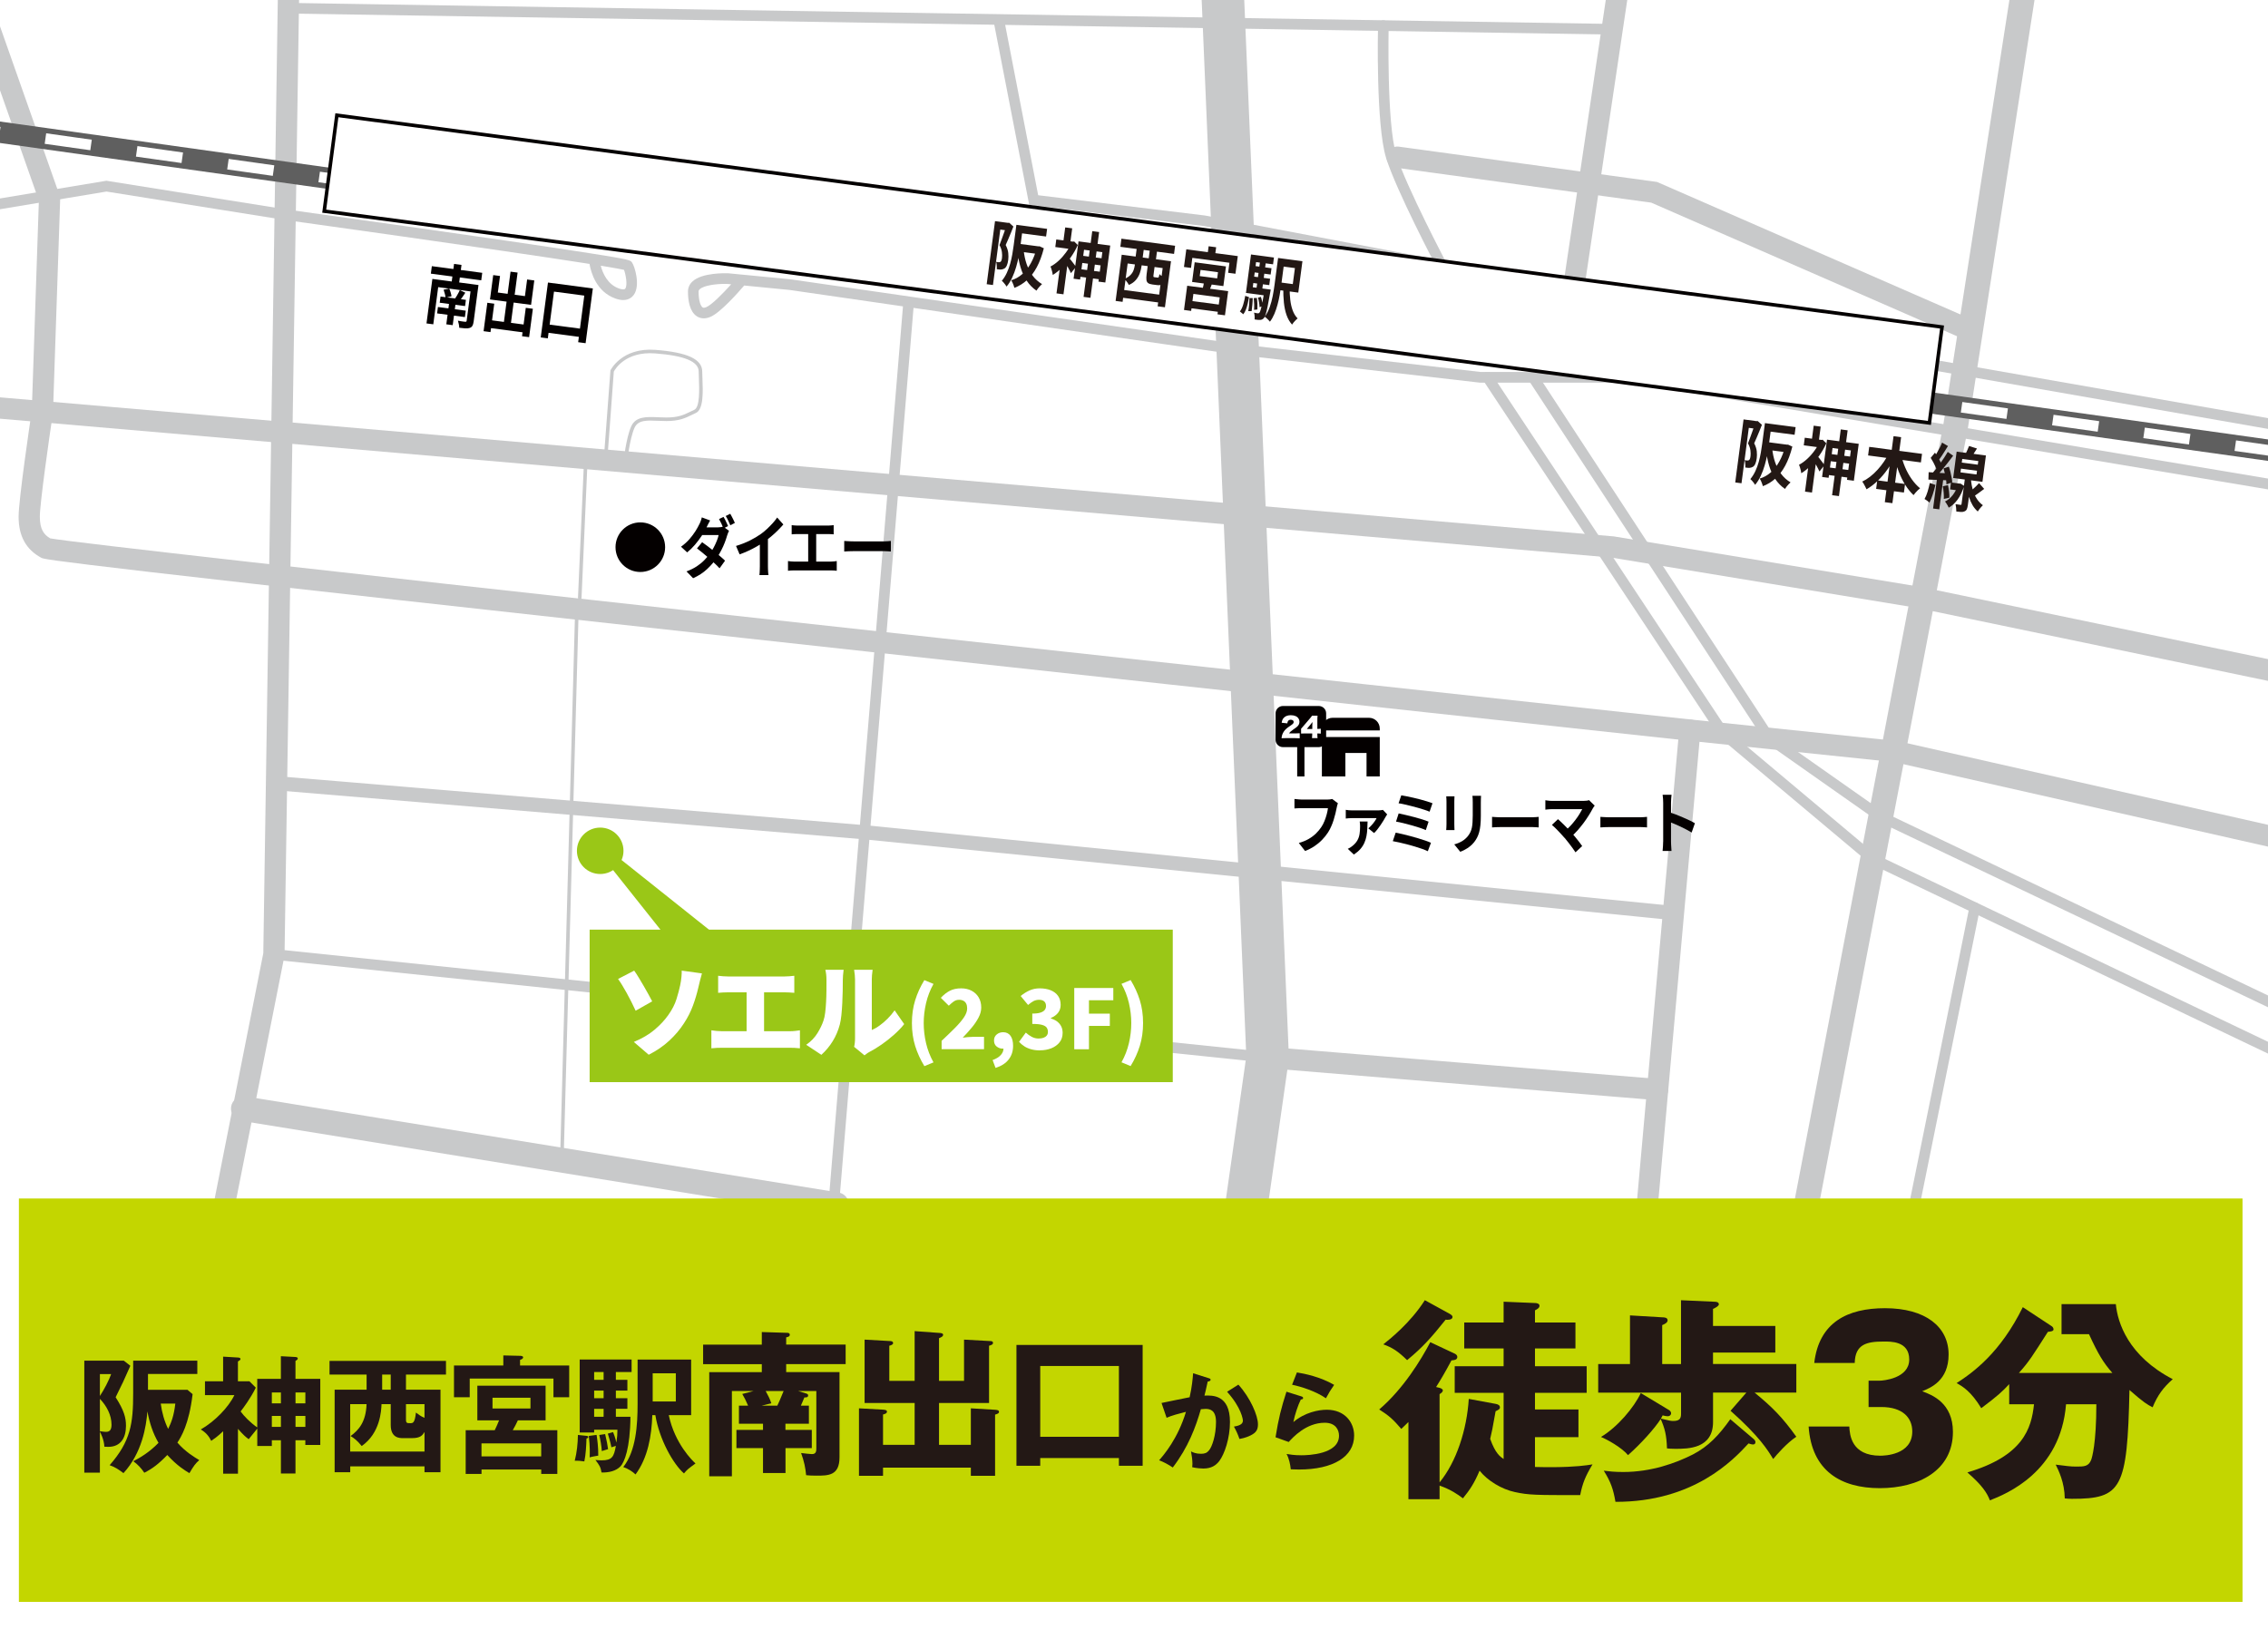 <?xml version="1.0" encoding="UTF-8"?>
<svg xmlns="http://www.w3.org/2000/svg" xmlns:xlink="http://www.w3.org/1999/xlink" viewBox="0 0 640 460">
  <defs>
    <style>
      .cls-1 {
        fill: none;
      }

      .cls-2 {
        fill: #5f5f5f;
      }

      .cls-3 {
        fill: #040000;
      }

      .cls-4 {
        fill: #c8c9ca;
      }

      .cls-5 {
        fill: #231815;
      }

      .cls-6 {
        fill: #fff;
      }

      .cls-7 {
        fill: #c3d600;
      }

      .cls-8 {
        fill: #9ac717;
      }

      .cls-9 {
        clip-path: url(#clippath);
      }
    </style>
    <clipPath id="clippath">
      <rect class="cls-1" width="640" height="460"/>
    </clipPath>
  </defs>
  <g id="_背景" data-name="背景">
    <rect class="cls-6" width="640" height="460"/>
  </g>
  <g id="_レイヤー_5" data-name="レイヤー_5">
    <g class="cls-9">
      <g>
        <path class="cls-4" d="M351.28,349.51c-.28,0-.57-.02-.86-.06-3.28-.47-5.56-3.51-5.09-6.79l6.36-44.52L338.84-6.06c-.14-3.31,2.43-6.11,5.74-6.25,3.33-.11,6.11,2.43,6.25,5.74l12.9,305.3-6.52,45.62c-.43,2.99-2.99,5.15-5.93,5.15Z"/>
        <path class="cls-4" d="M646.95,193.54c-.2,0-.41-.02-.61-.06l-105.44-21.93-86.22-14.19L-2.28,117.97c-1.65-.14-2.87-1.6-2.73-3.25.14-1.65,1.61-2.86,3.25-2.73l457.18,39.4.11.02,86.52,14.24,105.5,21.94c1.62.34,2.66,1.93,2.33,3.55-.29,1.42-1.54,2.39-2.93,2.39Z"/>
        <path class="cls-4" d="M641.1,239.12c-.22,0-.44-.02-.67-.08l-105.91-23.95-58-6.04c-1.16-.12-116.53-12.57-230.78-25.05C14.03,158.7,12.65,157.96,11.65,157.42c-4.3-2.32-6.4-6.11-6.4-11.59,0-4.8,3.23-26.65,3.72-29.91l2-59.31L-7.81,3.32c-.55-1.56.27-3.28,1.83-3.83,1.56-.55,3.28.27,3.83,1.83l19.15,54.35-.02.56-2.03,60.22-.03.17c-1.02,6.84-3.68,25.43-3.68,29.2,0,3.57,1.15,5.09,2.92,6.12,12.76,2.33,307.57,34.37,462.99,51.13l58.34,6.08.17.04,106.08,23.99c1.62.37,2.63,1.97,2.26,3.59-.31,1.39-1.55,2.34-2.92,2.34Z"/>
        <path class="cls-4" d="M62.61,346.51c-.19,0-.39-.02-.59-.06-1.62-.32-2.68-1.9-2.36-3.53l14.64-73.89L78.53-9.12c.03-1.64,1.36-2.95,3-2.95h.05c1.66.03,2.98,1.39,2.95,3.05l-4.24,278.69-14.74,74.43c-.28,1.43-1.54,2.42-2.94,2.42Z"/>
        <path class="cls-4" d="M357.71,299.94c-.05,0-.1,0-.16,0l-280.41-29.09c-.82-.09-1.42-.82-1.34-1.65.09-.82.82-1.41,1.65-1.34l280.41,29.09c.82.09,1.42.82,1.34,1.65-.08.77-.73,1.34-1.49,1.34Z"/>
        <path class="cls-4" d="M236.06,343.51c-.19,0-.37-.02-.56-.05l-167.38-27.12c-1.91-.31-3.2-2.11-2.9-4.01s2.11-3.2,4.01-2.9l167.38,27.12c1.91.31,3.2,2.11,2.9,4.01-.28,1.72-1.76,2.94-3.45,2.94Z"/>
        <path class="cls-4" d="M158.54,327.95h-.01c-.28,0-.49-.24-.49-.51l4.26-155.55c0-.28.2-.49.51-.49.28,0,.49.24.49.51l-4.26,155.55c0,.27-.23.49-.5.49Z"/>
        <path class="cls-4" d="M234.28,353.43s-.08,0-.13,0c-.83-.07-1.44-.79-1.37-1.62l22.12-266.47c.07-.83.82-1.42,1.62-1.37.83.07,1.44.79,1.37,1.62l-22.12,266.47c-.07.78-.72,1.38-1.49,1.38Z"/>
        <path class="cls-4" d="M463.78,354.93c-.09,0-.18,0-.27-.01-1.65-.15-2.87-1.61-2.72-3.26l13.07-145.87c.15-1.65,1.6-2.87,3.26-2.72,1.65.15,2.87,1.61,2.72,3.26l-13.07,145.87c-.14,1.56-1.45,2.73-2.98,2.73Z"/>
        <path class="cls-4" d="M472.22,259.68c-.07,0-.13,0-.2,0l-228.23-22.8-165.93-13.84c-1.1-.09-1.92-1.06-1.83-2.16.09-1.1,1.05-1.93,2.16-1.83l165.96,13.85,228.26,22.8c1.1.11,1.9,1.09,1.79,2.19-.1,1.03-.97,1.8-1.99,1.8Z"/>
        <path class="cls-4" d="M467.76,310.5c-.08,0-.17,0-.25,0l-110.04-9.06c-1.65-.14-2.88-1.58-2.74-3.24s1.56-2.88,3.24-2.74l110.04,9.06c1.65.14,2.88,1.58,2.74,3.24-.13,1.57-1.44,2.75-2.99,2.75Z"/>
        <path class="cls-4" d="M508.27,351.14c-.22,0-.44-.02-.66-.06-1.9-.36-3.14-2.2-2.78-4.1l43.6-227.45,20.37-130.94c.3-1.91,2.08-3.21,4-2.92,1.91.3,3.22,2.09,2.92,4l-20.4,131.12-43.62,227.51c-.32,1.68-1.79,2.84-3.43,2.84Z"/>
        <path class="cls-4" d="M646.94,287.43c-.22,0-.44-.05-.64-.15l-116.33-55.48-31.76-22.33-66.85-102.16c-.45-.69-.26-1.62.43-2.08.69-.45,1.62-.26,2.08.43l66.53,101.68,31.09,21.86,116.1,55.37c.75.36,1.07,1.25.71,2-.26.54-.79.85-1.35.85Z"/>
        <path class="cls-4" d="M641.1,297.72c-.22,0-.44-.05-.65-.15l-112.83-53.89-42.44-35.63-.12-.18-66.56-100.56c-.46-.69-.27-1.62.42-2.08.69-.46,1.62-.27,2.08.42l66.44,100.38,41.81,35.1,112.49,53.72c.75.36,1.06,1.25.71,2-.26.54-.79.85-1.35.85Z"/>
        <path class="cls-4" d="M540.27,341.32c-.1,0-.2,0-.3-.03-.81-.16-1.34-.96-1.17-1.77l16.96-83.65c.16-.81.96-1.34,1.77-1.17.81.16,1.34.96,1.17,1.77l-16.96,83.65c-.14.71-.77,1.2-1.47,1.2Z"/>
        <path class="cls-4" d="M643.91,138.75c-.08,0-.17,0-.25-.02l-183.47-30.74h-42.63s-68.47-7.88-68.47-7.88l-126.3-18.28-12.79-1.25c-1.69,1.98-6.69,7.63-9.5,8.84-1.82.78-3.12.34-3.88-.17-2.05-1.35-2.48-4.54-2.48-6.98,0-1.06.42-2.03,1.23-2.8,2.7-2.58,9.41-2.37,10.18-2.34l3.9.38c.05,0,.1,0,.15.01l13.56,1.32,126.33,18.28,68.34,7.86,42.75.02,183.59,30.76c.82.14,1.37.91,1.23,1.73-.12.73-.76,1.25-1.48,1.25ZM204.54,80.12c-2.48,0-5.97.43-7.11,1.53-.27.25-.3.45-.3.63,0,2.58.57,4.11,1.14,4.48.08.05.33.22,1.05-.08,1.5-.64,4.58-3.74,7.01-6.44l-1-.1c-.25-.01-.51-.02-.78-.02Z"/>
        <path class="cls-4" d="M643.91,121.71c-.09,0-.17,0-.26-.02l-109.6-19.17-85.09-14.1-45.33-12.46-64.12-12.19-49.08-5.96-9.89-51.01c-.16-.81.37-1.6,1.19-1.76.81-.16,1.6.37,1.76,1.19l9.47,48.87,47.06,5.72,64.35,12.24,45.31,12.46,84.87,14.05,109.61,19.17c.82.14,1.36.92,1.22,1.74-.13.73-.76,1.24-1.48,1.24Z"/>
        <path class="cls-4" d="M455.1,9.75h-.02L81.51,3.82c-.83-.01-1.49-.7-1.48-1.52s.67-1.46,1.52-1.48l373.57,5.94c.83.01,1.49.7,1.48,1.52-.01.82-.68,1.48-1.5,1.48Z"/>
        <path class="cls-4" d="M407.06,76.85c-.54,0-1.06-.29-1.33-.8-.48-.9-11.73-22.26-14.59-31.48-2.89-9.32-2.31-36.24-2.28-37.38.02-.83.72-1.48,1.53-1.46.83.02,1.48.71,1.47,1.53,0,.28-.6,27.57,2.15,36.43,2.78,8.96,14.27,30.75,14.38,30.97.39.73.11,1.64-.63,2.03-.22.12-.46.17-.7.17Z"/>
        <path class="cls-4" d="M554.59,95.64c-.4,0-.81-.08-1.2-.25l-87.44-38.2-72.09-9.86c-1.64-.22-2.79-1.74-2.57-3.38.23-1.64,1.75-2.78,3.38-2.57l72.92,9.97,88.21,38.53c1.52.66,2.21,2.43,1.55,3.95-.49,1.13-1.59,1.8-2.75,1.8Z"/>
        <path class="cls-4" d="M443.44,88.35c-.15,0-.3-.01-.45-.03-1.64-.24-2.77-1.77-2.52-3.41l13.85-92.91c.24-1.64,1.77-2.77,3.41-2.52,1.64.24,2.77,1.77,2.52,3.41l-13.85,92.91c-.22,1.49-1.5,2.56-2.96,2.56Z"/>
        <path class="cls-4" d="M175.87,84.68c-.61,0-1.31-.12-2.13-.4-5.43-1.88-6.97-7.34-7.39-9.8-.17-.03-.35-.05-.53-.08-25.09-3.95-84.96-12.26-85.56-12.34l-50.22-8L-1.78,59.35c-.82.13-1.59-.42-1.73-1.23-.14-.82.42-1.59,1.23-1.73l32.3-5.38.24.04,50.43,8.04c.57.08,60.47,8.4,85.58,12.35,11.46,1.8,11.57,1.96,12.05,2.6.76,1.01,2.48,6.5.51,9.2-.45.61-1.35,1.44-2.98,1.44ZM169.53,74.99c.54,2.09,1.88,5.3,5.19,6.45.41.14,1.38.42,1.69.05.76-.94.15-4.09-.32-5.33-.7-.16-2.4-.49-6.56-1.17Z"/>
        <path class="cls-4" d="M163.6,169.23h-.02c-.28-.01-.49-.25-.48-.52l1.73-39.33c.01-.27.23-.48.5-.48h.02c.28.01.49.25.48.52l-1.73,39.33c-.01.27-.23.48-.5.48Z"/>
        <path class="cls-4" d="M176.43,130.86s-.04,0-.05,0c-.27-.03-.47-.28-.44-.55.03-.28.75-6.77,2.17-9.96,1.27-2.86,4.34-2.73,7.58-2.59.76.03,1.55.07,2.36.07,3.37,0,4.92-.75,6.71-1.62.38-.18.76-.37,1.17-.56,1.61-.72,1.4-5.98,1.29-8.81-.03-.76-.06-1.44-.06-1.98,0-2.82-4.02-4.5-12.3-5.12-8.31-.63-11.27,4.42-11.65,5.14l-1.75,23.68c-.02.28-.27.48-.54.46-.28-.02-.48-.26-.46-.54l1.8-23.95c.03-.07,3.19-6.51,12.67-5.79,9.03.69,13.23,2.63,13.23,6.12,0,.53.03,1.19.06,1.94.15,3.7.35,8.76-1.87,9.76-.4.18-.77.36-1.14.54-1.82.89-3.54,1.73-7.14,1.73-.82,0-1.62-.04-2.4-.07-3.15-.14-5.63-.25-6.63,2-1.36,3.06-2.08,9.6-2.09,9.67-.03.26-.24.45-.5.45Z"/>
        <g>
          <rect class="cls-2" x="298.21" y="-263.66" width="6" height="686.43" transform="translate(180.59 366.8) rotate(-82.02)"/>
          <path class="cls-6" d="M640.89,128.71l-10.33-1.45.42-2.97,10.33,1.45-.42,2.97ZM617.69,125.45l-12.87-1.8.42-2.97,12.87,1.8-.42,2.97ZM591.94,121.84l-12.87-1.81.42-2.97,12.87,1.81-.42,2.97ZM566.19,118.23l-12.87-1.8.42-2.97,12.87,1.8-.42,2.97ZM540.44,114.62l-12.87-1.81.42-2.97,12.87,1.81-.42,2.97ZM514.69,111.01l-12.87-1.81.42-2.97,12.87,1.81-.42,2.97ZM488.95,107.4l-12.87-1.81.42-2.97,12.87,1.81-.42,2.97ZM463.2,103.79l-12.87-1.81.42-2.97,12.87,1.81-.42,2.97ZM437.45,100.18l-12.87-1.81.42-2.97,12.87,1.81-.42,2.97ZM411.7,96.57l-12.87-1.81.42-2.97,12.87,1.81-.42,2.97ZM385.95,92.95l-12.87-1.81.42-2.97,12.87,1.81-.42,2.97ZM360.21,89.34l-12.87-1.81.42-2.97,12.87,1.81-.42,2.97ZM334.46,85.73l-12.87-1.8.42-2.97,12.87,1.8-.42,2.97ZM308.71,82.12l-12.87-1.81.42-2.97,12.87,1.81-.42,2.97ZM282.96,78.51l-12.87-1.8.42-2.97,12.87,1.8-.42,2.97ZM257.21,74.9l-12.87-1.81.42-2.97,12.87,1.81-.42,2.97ZM231.47,71.29l-12.87-1.8.42-2.97,12.87,1.8-.42,2.97ZM205.72,67.68l-12.87-1.81.42-2.97,12.87,1.81-.42,2.97ZM179.97,64.07l-12.87-1.8.42-2.97,12.87,1.8-.42,2.97ZM154.22,60.46l-12.87-1.81.42-2.97,12.87,1.81-.42,2.97ZM128.47,56.85l-12.87-1.81.42-2.97,12.87,1.81-.42,2.97ZM102.73,53.24l-12.87-1.81.42-2.97,12.87,1.81-.42,2.97ZM76.98,49.63l-12.87-1.81.42-2.97,12.87,1.81-.42,2.97ZM51.23,46.01l-12.87-1.81.42-2.97,12.87,1.81-.42,2.97ZM25.48,42.4l-12.87-1.81.42-2.97,12.87,1.81-.42,2.97ZM-.27,38.79l-12.87-1.81.42-2.97L.15,35.82l-.42,2.97ZM-26.01,35.18l-12.87-1.81.42-2.97,12.87,1.81-.42,2.97Z"/>
        </g>
        <g>
          <g>
            <rect class="cls-6" x="306.11" y="-152.5" width="27.3" height="456.89" transform="translate(202.63 383.02) rotate(-82.48)"/>
            <path class="cls-3" d="M544.88,119.93L90.93,60.03l3.7-28.06,453.95,59.9-3.7,28.06ZM92.05,59.16l451.97,59.64,3.44-26.07L95.49,33.09l-3.44,26.07Z"/>
          </g>
          <g>
            <path class="cls-5" d="M280.78,62.41l3.98.53-.28,2.14-2.21-.29-2.07,15.65-1.77-.23,2.35-17.79ZM284.15,62.86l.32.04.3-.04,1.2,1.07c-.21.54-.44,1.12-.69,1.74-.25.63-.51,1.24-.77,1.84-.26.6-.5,1.14-.72,1.64.42.82.66,1.58.73,2.28.07.7.06,1.33-.01,1.91-.08.63-.21,1.16-.39,1.56-.17.41-.41.71-.71.89-.15.09-.31.15-.48.2-.17.04-.35.07-.54.09-.32,0-.69-.04-1.12-.11.03-.28.03-.62,0-1.03-.02-.41-.08-.76-.18-1.05.16.04.29.06.41.08s.23.03.33.04c.21.01.37-.03.5-.12.11-.08.2-.21.27-.4.06-.19.12-.42.15-.7.06-.46.06-1-.02-1.61-.07-.62-.3-1.29-.69-2.01.17-.44.35-.91.54-1.43.19-.52.38-1.04.57-1.57.19-.53.36-1.02.52-1.47.16-.46.29-.84.38-1.15l.09-.7ZM286.8,63.45l1.9.25-.77,5.81c-.11.84-.26,1.77-.45,2.78-.19,1.01-.44,2.04-.74,3.08-.3,1.04-.68,2.04-1.12,2.99s-.97,1.79-1.58,2.52c-.08-.16-.21-.35-.37-.56-.17-.22-.34-.42-.51-.62s-.33-.35-.46-.44c.56-.68,1.03-1.43,1.41-2.25.38-.82.7-1.69.95-2.58.25-.89.45-1.79.6-2.67.15-.89.28-1.72.38-2.48l.77-5.81ZM292.64,69.48l.35.05.36-.02,1.21.56c-.54,2.11-1.21,3.9-2.01,5.38-.8,1.48-1.72,2.69-2.77,3.63s-2.22,1.66-3.53,2.16c-.05-.21-.13-.45-.22-.71-.1-.26-.21-.53-.32-.79-.12-.26-.24-.48-.35-.64,1.13-.33,2.16-.91,3.09-1.72.93-.81,1.75-1.85,2.45-3.12.7-1.27,1.27-2.73,1.69-4.38l.05-.42ZM286.96,68.73l6.1.8-.28,2.14-6.1-.8.28-2.14ZM288.86,70.56c.14,1.42.42,2.74.84,3.96.42,1.22.98,2.32,1.7,3.28.72.96,1.6,1.75,2.65,2.38-.16.14-.34.32-.54.53-.21.21-.4.44-.59.67s-.34.45-.45.65c-1.1-.77-2.02-1.7-2.75-2.81-.73-1.1-1.31-2.36-1.73-3.78-.42-1.41-.72-2.96-.9-4.64l1.76-.25ZM287.58,63.55l7.9,1.04-.29,2.16-7.9-1.04.29-2.16Z"/>
            <path class="cls-5" d="M302.38,68.15l.39.05.35-.05,1.02,1c-.55,1.23-1.22,2.39-1.99,3.48-.78,1.09-1.6,2.06-2.47,2.91-.87.85-1.73,1.54-2.6,2.06-.02-.22-.06-.48-.14-.79-.08-.31-.16-.62-.25-.91-.09-.29-.17-.52-.25-.68.77-.39,1.53-.94,2.28-1.62s1.44-1.47,2.07-2.33c.63-.87,1.15-1.76,1.55-2.69l.05-.42ZM298.07,67.58l5.06.67-.28,2.14-5.06-.67.28-2.14ZM299.21,74.63l2.34-2.54-1.45,10.97-1.97-.26,1.08-8.17ZM300.59,64.18l1.97.26-.62,4.66-1.97-.26.62-4.66ZM301.64,72.75c.11.11.26.28.45.52.19.24.39.5.6.77.21.28.41.54.58.77.17.24.29.41.36.51l-1.43,1.77c-.1-.23-.22-.49-.38-.79-.16-.31-.33-.62-.5-.94-.18-.32-.34-.62-.51-.9-.16-.28-.31-.52-.45-.71l1.28-1ZM304.34,68.12l8.95,1.18-1.38,10.43-1.94-.25,1.1-8.31-5.17-.68-1.11,8.41-1.84-.24,1.39-10.53ZM304.33,75.89l7.3.96-.28,2.12-7.3-.96.28-2.12ZM304.83,72.1l6.99.92-.26,2-6.99-.92.26-2ZM308.22,65.23l1.94.26-2.45,18.56-1.94-.26,2.45-18.56Z"/>
            <path class="cls-5" d="M316.54,71.89l13.9,1.84-1.71,12.99-2.06-.27,1.42-10.79-9.88-1.3-1.43,10.83-1.97-.26,1.72-13.03ZM316.45,67.36l15.15,2-.3,2.3-15.15-2,.3-2.3ZM316.55,81.76l11.43,1.51-.29,2.2-11.43-1.51.29-2.2ZM320.5,72.88l1.89.25-.26,1.96c-.09.66-.25,1.33-.49,2.01s-.6,1.31-1.09,1.89-1.15,1.06-1.99,1.43c-.07-.16-.18-.35-.34-.57-.15-.22-.32-.44-.49-.65-.17-.21-.32-.37-.44-.48.76-.33,1.35-.71,1.75-1.14.41-.43.69-.89.86-1.38.17-.49.28-.96.34-1.43l.25-1.9ZM320.82,69.71l1.99.26-.52,3.96-1.99-.26.52-3.96ZM324.03,73.81l1.94.26-.47,3.57c-.03.25-.03.41,0,.47s.13.11.3.13c.03,0,.11.02.23.03.12.01.24.03.35.04.12.02.21.03.26.04.1.01.18,0,.24-.04.06-.04.11-.13.16-.27.05-.14.1-.36.15-.67.1.12.24.25.42.39.18.14.38.27.58.38.21.12.4.21.57.27-.16.6-.33,1.05-.52,1.37-.19.31-.42.52-.67.62-.26.1-.58.12-.96.07-.09-.01-.2-.03-.32-.04-.12-.02-.26-.03-.4-.05-.14-.02-.27-.04-.4-.05-.12-.02-.22-.03-.3-.04-.54-.07-.94-.2-1.21-.4s-.42-.49-.47-.89c-.05-.39-.03-.92.05-1.59l.47-3.59ZM324.51,70.2l2.04.27-.52,3.96-2.04-.27.52-3.96Z"/>
            <path class="cls-5" d="M334.76,70.36l14.53,1.92-.66,4.98-2.07-.27.37-2.83-10.47-1.38-.37,2.83-1.99-.26.66-4.98ZM335.01,80.64l11.56,1.53-.9,6.82-2.11-.28.63-4.78-7.43-.98-.63,4.8-2.02-.27.9-6.84ZM335.39,84.83l9.61,1.27-.27,2.04-9.61-1.27.27-2.04ZM337.12,74.02l8.83,1.17-.73,5.55-8.83-1.17.73-5.55ZM338.78,76.18l-.23,1.74,4.92.65.23-1.74-4.92-.65ZM339.88,78.95l2.28.78c-.24.58-.46,1.14-.67,1.71-.21.56-.4,1.05-.57,1.46l-1.7-.73c.12-.47.24-1,.37-1.61.12-.6.22-1.14.3-1.61ZM341.06,69.5l2.12.28-.38,2.86-2.12-.28.38-2.86Z"/>
            <path class="cls-5" d="M351.39,83.49l1.08.38c-.12.62-.25,1.23-.39,1.84-.14.61-.31,1.17-.51,1.68-.2.51-.44.95-.73,1.3l-.96-.79c.38-.48.69-1.12.93-1.91.24-.79.43-1.62.58-2.49ZM351.83,80.84l5.76.76-.24,1.84-5.76-.76.24-1.84ZM353.02,71.82l6.47.86-.25,1.92-4.79-.63-1.04,7.91-1.69-.22,1.3-9.84ZM352.59,84.11l.91.02c0,.57-.04,1.21-.1,1.89-.06.69-.12,1.28-.2,1.78h-.96c.1-.48.18-1.07.24-1.76s.1-1.33.11-1.93ZM353.2,77.98l5.21.69-.24,1.8-5.21-.69.24-1.8ZM353.59,75.01l5.21.69-.24,1.78-5.21-.69.24-1.78ZM353.79,84.13l.88-.06c.08.52.13,1.09.15,1.7.02.62.02,1.13,0,1.57l-.94.11c.04-.44.04-.96.03-1.59-.02-.62-.06-1.2-.12-1.73ZM356.88,81.51l1.7.22c-.07.42-.11.69-.14.81-.28,1.59-.52,2.88-.72,3.87-.2.99-.38,1.74-.54,2.26-.16.52-.33.87-.5,1.06-.18.21-.35.35-.53.43s-.37.12-.59.13c-.17.02-.4.01-.67-.02-.27-.03-.56-.07-.86-.12.03-.29.03-.62,0-.99-.03-.37-.08-.68-.16-.93.22.06.42.1.6.13.18.03.32.05.44.07.1.01.19,0,.26-.02.07-.03.15-.08.23-.16.11-.12.22-.4.35-.84.13-.44.28-1.11.46-2,.18-.89.39-2.08.62-3.57l.04-.34ZM355.63,73.32l1.63.22-1.18,8.94-1.63-.22,1.18-8.94ZM354.99,84l.83-.21c.13.42.24.87.33,1.35.09.48.15.9.17,1.25l-.89.29c0-.37-.05-.8-.14-1.3-.08-.5-.18-.96-.3-1.38ZM360.67,72.81l1.85.25-1.01,7.65c-.1.79-.24,1.64-.4,2.55-.16.91-.36,1.82-.61,2.73-.25.92-.54,1.79-.89,2.61s-.76,1.55-1.25,2.19c-.1-.13-.24-.29-.42-.48-.18-.19-.37-.36-.56-.54-.19-.18-.35-.3-.49-.39.58-.78,1.05-1.69,1.41-2.71.36-1.02.64-2.07.85-3.16.21-1.08.37-2.1.5-3.05l1.01-7.65ZM361.63,72.94l5.9.78-1.17,8.86-5.9-.78.29-2.16,4.06.54.6-4.52-4.06-.54.29-2.18ZM363.91,81.17c0,1.21.06,2.37.19,3.47.13,1.11.36,2.1.69,3,.33.89.79,1.63,1.38,2.22-.15.13-.33.29-.54.5-.2.2-.4.41-.58.63-.18.22-.33.42-.45.62-.67-.75-1.18-1.64-1.55-2.69s-.61-2.21-.75-3.5c-.13-1.29-.19-2.68-.18-4.17l1.78-.09Z"/>
          </g>
        </g>
        <polygon class="cls-8" points="330.94 305.41 166.39 305.41 166.39 295.42 166.39 262.37 330.94 262.37 330.94 305.41"/>
        <g>
          <path class="cls-8" d="M175.94,240.12c0-3.62-2.94-6.55-6.57-6.55-3.63,0-6.57,2.93-6.57,6.55,0,3.62,2.94,6.55,6.57,6.55,3.63,0,6.57-2.93,6.57-6.55"/>
          <polygon class="cls-8" points="170.75 242.73 172.13 240.12 222.05 279.89 204.31 284.94 170.75 242.73"/>
        </g>
        <g>
          <path class="cls-6" d="M178.96,273.94c.39.54.81,1.19,1.28,1.96s.94,1.56,1.42,2.39c.48.83.93,1.63,1.35,2.39s.76,1.41,1.03,1.93l-4.67,2.64c-.39-.85-.8-1.7-1.23-2.55-.43-.85-.87-1.67-1.3-2.46-.44-.79-.86-1.53-1.28-2.21-.42-.68-.8-1.26-1.15-1.74l4.55-2.35ZM178.87,294.06c2.32-.97,4.27-2.11,5.84-3.44s2.88-2.72,3.9-4.19c1.06-1.49,1.83-2.98,2.29-4.47.46-1.49.81-2.79,1.04-3.91.17-.81.29-1.6.36-2.36.07-.76.09-1.35.07-1.75l5.71.78c-.19.66-.38,1.36-.57,2.12-.18.75-.33,1.38-.45,1.88-.39,1.68-.89,3.38-1.52,5.09-.63,1.71-1.47,3.38-2.54,5-1.12,1.74-2.5,3.37-4.13,4.88-1.63,1.52-3.57,2.85-5.81,3.99l-4.21-3.62Z"/>
          <path class="cls-6" d="M200.74,290.78c.48.08.99.14,1.52.19.53.05,1.03.07,1.49.07h19.11c.56,0,1.09-.03,1.58-.09.49-.06.92-.12,1.29-.17v5.08c-.43-.06-.92-.1-1.48-.12s-1.02-.03-1.39-.03h-19.11c-.44,0-.93,0-1.46.03-.53.02-1.05.06-1.55.12v-5.08ZM202.65,275.39c.39.06.86.11,1.42.14s1.06.06,1.51.06h15.72c.45,0,.92-.02,1.42-.06.5-.04.98-.09,1.42-.14v4.81c-.46-.04-.95-.07-1.45-.1-.5-.03-.97-.04-1.39-.04h-15.72c-.44,0-.95.02-1.51.04s-1.03.06-1.42.1v-4.81ZM210.68,293.71v-15.66h4.93v15.66h-4.93Z"/>
          <path class="cls-6" d="M227.5,294.87c1.31-.91,2.36-1.99,3.15-3.25.78-1.26,1.36-2.46,1.73-3.6.21-.6.37-1.35.48-2.26.11-.91.19-1.89.25-2.95.06-1.05.09-2.11.1-3.17,0-1.06.01-2.05.01-2.96,0-.68-.03-1.25-.09-1.71-.06-.46-.13-.89-.23-1.28h5.16c-.08.6-.14,1.12-.17,1.57-.04.44-.06.9-.06,1.36,0,.89,0,1.9-.03,3.04-.02,1.14-.06,2.3-.12,3.48-.06,1.18-.14,2.3-.25,3.35-.11,1.05-.26,1.95-.45,2.68-.45,1.68-1.11,3.24-1.99,4.67-.88,1.43-1.95,2.72-3.21,3.86l-4.29-2.84ZM241.02,295.45c.08-.31.14-.68.19-1.1.05-.43.07-.86.07-1.31v-16.64c0-.71-.09-1.62-.26-2.7h5.22c-.16,1.1-.23,2.01-.23,2.72v14.27c.74-.31,1.48-.73,2.23-1.28.75-.54,1.49-1.17,2.22-1.9.72-.72,1.39-1.51,1.99-2.36l2.7,3.88c-.77.99-1.73,1.98-2.86,2.99-1.13,1-2.3,1.93-3.51,2.77-1.21.84-2.35,1.54-3.44,2.1-.35.19-.63.37-.84.54s-.4.3-.55.42l-2.93-2.41Z"/>
          <path class="cls-6" d="M260.84,300.88c-1.11-1.82-1.98-3.72-2.59-5.68-.61-1.96-.92-4.11-.92-6.45s.31-4.49.92-6.45c.61-1.96,1.47-3.86,2.59-5.68l2.58,1.07c-.96,1.72-1.66,3.53-2.1,5.43-.44,1.9-.66,3.78-.66,5.64s.22,3.75.66,5.65c.44,1.89,1.14,3.7,2.1,5.42l-2.58,1.07Z"/>
          <path class="cls-6" d="M265.71,296.12v-2.37c1.39-1.3,2.63-2.49,3.72-3.59,1.09-1.09,1.94-2.09,2.56-3,.62-.91.93-1.76.93-2.55,0-.54-.09-.99-.27-1.35s-.44-.63-.78-.81-.74-.28-1.21-.28c-.59,0-1.12.17-1.59.52-.47.35-.92.73-1.33,1.15l-2.25-2.23c.85-.9,1.71-1.57,2.59-2.01.87-.44,1.92-.66,3.14-.66,1.11,0,2.1.22,2.95.67.85.45,1.52,1.08,2,1.89s.72,1.77.72,2.87c0,.93-.26,1.88-.77,2.84-.51.97-1.16,1.93-1.96,2.88s-1.63,1.88-2.49,2.77c.43-.06.92-.12,1.45-.16s.99-.07,1.38-.07h3.18v3.48h-11.97Z"/>
          <path class="cls-6" d="M280.93,301.39l-.83-2.21c1-.36,1.77-.83,2.3-1.41.53-.59.78-1.21.77-1.88l-.05-2.71,1.3,2.27c-.2.17-.43.3-.67.38-.25.08-.51.13-.79.13-.63,0-1.2-.2-1.71-.6s-.75-.97-.75-1.72c0-.7.25-1.26.75-1.68s1.11-.64,1.82-.64c.91,0,1.61.34,2.09,1.02.48.68.72,1.62.72,2.83,0,1.5-.42,2.79-1.26,3.86-.84,1.07-2.07,1.86-3.68,2.36Z"/>
          <path class="cls-6" d="M293.49,296.45c-.91,0-1.74-.1-2.47-.3s-1.39-.48-1.96-.85c-.57-.36-1.07-.79-1.49-1.27l1.9-2.6c.53.48,1.09.88,1.69,1.2.6.32,1.24.47,1.9.47.54,0,1.01-.07,1.4-.21s.7-.35.92-.63c.22-.28.33-.62.33-1.02,0-.48-.12-.88-.35-1.22-.23-.33-.67-.59-1.3-.77-.63-.18-1.55-.27-2.76-.27v-2.92c.99,0,1.76-.09,2.32-.28s.95-.44,1.19-.75c.24-.32.36-.68.36-1.1,0-.57-.17-1.01-.51-1.31-.34-.3-.83-.45-1.46-.45-.57,0-1.1.13-1.58.38-.48.26-.98.62-1.51,1.08l-2.09-2.53c.8-.66,1.64-1.19,2.52-1.58s1.82-.58,2.84-.58c1.19,0,2.23.18,3.12.54.89.37,1.58.89,2.07,1.59s.73,1.54.73,2.53c0,.85-.23,1.59-.7,2.2-.46.62-1.15,1.12-2.06,1.51v.12c.63.19,1.2.46,1.71.82.5.37.9.82,1.18,1.36.29.54.43,1.18.43,1.9,0,1.05-.29,1.95-.88,2.68-.59.73-1.37,1.29-2.33,1.67-.97.38-2.02.57-3.17.57Z"/>
          <path class="cls-6" d="M303.14,296.12v-17.28h11.02v3.46h-6.87v3.78h5.89v3.46h-5.89v6.59h-4.15Z"/>
          <path class="cls-6" d="M319.05,300.88l-2.58-1.07c.96-1.72,1.66-3.52,2.1-5.42.44-1.89.66-3.78.66-5.65s-.22-3.74-.66-5.64c-.44-1.9-1.14-3.71-2.1-5.43l2.58-1.07c1.11,1.82,1.98,3.72,2.59,5.68.61,1.96.92,4.11.92,6.45s-.31,4.49-.92,6.45c-.61,1.96-1.47,3.86-2.59,5.68Z"/>
        </g>
        <circle class="cls-3" cx="180.69" cy="154.43" r="7"/>
        <g>
          <path class="cls-3" d="M200.39,146.88c-.19.33-.38.68-.57,1.06-.19.38-.33.67-.43.87-.36.75-.82,1.55-1.38,2.41-.57.86-1.2,1.7-1.89,2.51-.69.81-1.43,1.53-2.21,2.17l-1.74-1.6c.95-.68,1.75-1.41,2.42-2.18.66-.77,1.21-1.51,1.66-2.22s.8-1.35,1.07-1.91c.13-.23.27-.54.41-.92.14-.39.25-.74.31-1.05l2.34.86ZM205.72,149.79c-.09.18-.18.39-.28.64-.1.25-.18.49-.26.73-.16.58-.38,1.23-.65,1.94-.27.71-.6,1.44-.98,2.18-.38.75-.81,1.48-1.29,2.19-.75,1.1-1.67,2.16-2.74,3.16-1.08,1.01-2.38,1.86-3.93,2.56l-1.87-1.92c1.12-.42,2.09-.9,2.92-1.45.83-.55,1.55-1.14,2.16-1.78.61-.63,1.15-1.27,1.6-1.9.37-.51.71-1.07,1.03-1.68.32-.61.61-1.23.85-1.83.24-.61.41-1.15.51-1.63h-5.46l.74-2.17h4.6c.25,0,.5-.02.75-.06.25-.04.47-.09.65-.17l1.63,1.2ZM198.13,153.02c.49.34,1.04.74,1.63,1.19.59.45,1.19.92,1.78,1.4.6.48,1.16.95,1.7,1.4.53.45.99.86,1.36,1.23l-1.55,2.15c-.36-.39-.79-.84-1.32-1.33-.52-.49-1.09-1-1.69-1.53-.6-.53-1.2-1.03-1.78-1.51s-1.11-.9-1.58-1.25l1.44-1.73ZM204.17,145.87c.14.21.29.48.45.81.15.32.31.64.46.96s.28.6.37.84l-1.29.65c-.16-.39-.36-.84-.59-1.34s-.46-.93-.67-1.3l1.28-.61ZM206.07,145c.14.24.29.52.46.84.17.32.33.64.48.95.15.31.28.57.36.79l-1.28.67c-.17-.41-.38-.86-.61-1.35s-.47-.92-.69-1.27l1.28-.63Z"/>
          <path class="cls-3" d="M207.69,154.08c1.46-.44,2.77-.96,3.95-1.55,1.18-.59,2.21-1.21,3.11-1.85.56-.41,1.12-.87,1.69-1.4s1.1-1.07,1.6-1.62c.5-.56.92-1.09,1.27-1.6l1.74,1.96c-.5.57-1.04,1.15-1.62,1.73-.59.58-1.2,1.14-1.83,1.67s-1.27,1.02-1.89,1.46c-.61.42-1.3.85-2.06,1.29-.76.44-1.56.86-2.4,1.25s-1.69.74-2.54,1.04l-1.02-2.39ZM214.41,151.89l2.29-.63v8.55c0,.28,0,.58.02.91,0,.33.03.64.05.92s.05.5.08.66h-2.55c.02-.15.04-.37.06-.66.02-.29.03-.59.04-.92,0-.33.02-.63.02-.91v-7.92Z"/>
          <path class="cls-3" d="M222.36,158.34c.26.05.53.09.81.11.28.03.54.04.79.04h10.64c.29,0,.57-.02.82-.05s.49-.07.7-.1v2.75c-.24-.04-.5-.06-.79-.08-.29-.01-.53-.02-.73-.02h-10.64c-.24,0-.49,0-.78.02-.28.01-.55.04-.82.08v-2.75ZM223.4,148.21c.21.03.47.05.76.08s.55.04.78.04h8.79c.25,0,.51-.01.78-.04s.52-.05.74-.08v2.6c-.24-.03-.49-.04-.76-.06-.27-.01-.52-.02-.76-.02h-8.79c-.22,0-.47,0-.78.02-.3.01-.55.03-.76.06v-2.6ZM228.06,159.89v-10.22h2.26v10.22h-2.26Z"/>
          <path class="cls-3" d="M238.23,152.67c.2.01.44.03.74.05.3.02.62.03.95.05.33.01.63.02.91.02h8.67c.38,0,.73-.02,1.07-.05s.61-.05.82-.07v2.98c-.18-.01-.46-.03-.82-.06-.37-.03-.72-.04-1.07-.04h-8.67c-.46,0-.94,0-1.42.03-.48.02-.88.04-1.18.07v-2.98Z"/>
        </g>
        <g>
          <g>
            <path class="cls-3" d="M389.35,205.61c0-1.67-1.36-3.03-3.03-3.03h-10.27c-1.67,0-3.03,1.36-3.03,3.03v.54h16.33v-.54Z"/>
            <polygon class="cls-3" points="373.02 219.13 379.65 219.13 379.65 212.51 385.62 212.51 385.62 219.13 389.35 219.13 389.35 208.01 373.02 208.01 373.02 219.13"/>
          </g>
          <g>
            <path class="cls-3" d="M368.77,205.74h1.54v-.88c0-.34.02-.76.05-1.1-.15.21-.27.37-.47.62l-1.11,1.35Z"/>
            <path class="cls-3" d="M372.14,199.25h-10.11c-1.15,0-2.08.93-2.08,2.08v7.45c0,1.15.93,2.08,2.08,2.08h4.02v8.27h2.05v-8.27h4.04c1.15,0,2.08-.93,2.08-2.08v-7.45c0-1.15-.93-2.08-2.08-2.08ZM366.75,208.37c-.44-.04-.76-.05-1.3-.05h-2.67c-.69,0-.86,0-1.14.03.03-.37.07-.6.16-.9.2-.63.56-1.21,1.1-1.71.29-.27.58-.49,1.35-1.01.65-.44.81-.64.81-.99s-.33-.61-.81-.61c-.37,0-.62.12-.79.38-.11.17-.15.32-.19.64l-1.6-.17c.11-.66.25-1,.56-1.35.43-.51,1.13-.78,2.02-.78,1.03,0,1.81.34,2.19.96.17.27.25.56.25.89,0,.56-.23,1.03-.7,1.42-.25.22-.33.27-1.1.81-.66.46-.94.72-1.12,1.06h1.77c.57,0,.92-.02,1.22-.05v1.44ZM372.72,207.05c-.23-.03-.51-.05-.75-.05h-.23v.38c0,.43.02.65.06.94h-1.57c.04-.26.06-.58.06-.95v-.37h-2.15c-.49,0-.71,0-.99.03v-1.36q.34-.38.73-.84l1.65-1.93c.37-.42.51-.61.71-.91h1.56c-.05.45-.06.75-.06,1.26v2.47h.22c.24,0,.49-.02.75-.06v1.39Z"/>
          </g>
        </g>
        <g>
          <path class="cls-3" d="M377.54,226.68c-.08.18-.14.39-.2.64s-.11.48-.15.69c-.09.46-.2.98-.34,1.56-.14.58-.31,1.18-.5,1.8-.19.62-.42,1.24-.69,1.84-.26.61-.56,1.18-.9,1.71-.48.75-1.05,1.45-1.7,2.12-.65.67-1.37,1.26-2.16,1.79s-1.67.97-2.63,1.34l-1.76-2.26c1.07-.3,1.99-.68,2.77-1.13.78-.45,1.46-.96,2.04-1.52s1.09-1.17,1.52-1.81c.36-.53.66-1.11.91-1.73.25-.62.46-1.25.63-1.88.17-.63.28-1.22.35-1.75h-7.53c-.37,0-.72,0-1.07.02s-.63.03-.85.06v-2.68c.17.01.37.03.6.06.23.03.46.05.71.07.25.02.46.03.63.03h7.46c.16,0,.36,0,.6-.03.24-.02.46-.06.66-.12l1.6,1.2Z"/>
          <path class="cls-3" d="M391.45,229.85c-.08.1-.16.23-.26.38-.1.15-.17.28-.23.38-.14.27-.33.6-.57.99-.24.39-.51.81-.82,1.26-.3.45-.61.87-.92,1.26s-.61.72-.9.99l-1.62-1.33c.3-.25.61-.55.92-.89.31-.34.59-.69.84-1.05.25-.36.44-.67.56-.94h-7.01c-.27,0-.54,0-.82.03-.27.02-.56.05-.86.08v-2.45c.26.05.54.09.83.11s.58.04.85.04h7.49c.12,0,.26,0,.44-.02s.34-.03.51-.05.29-.04.36-.07l1.2,1.27ZM385.91,231.85c-.02.71-.05,1.41-.08,2.1s-.11,1.36-.23,2.01-.32,1.29-.59,1.9c-.27.61-.64,1.2-1.12,1.75s-1.1,1.07-1.85,1.57l-1.71-1.62c.21-.1.43-.21.64-.33s.43-.28.67-.48c.61-.49,1.08-1.02,1.39-1.57s.52-1.15.62-1.81c.1-.65.15-1.38.15-2.17,0-.23-.01-.46-.03-.69s-.05-.45-.08-.66h2.23Z"/>
          <path class="cls-3" d="M393.85,235c.55.1,1.17.23,1.87.4.7.16,1.43.35,2.19.55.76.2,1.5.41,2.24.63.73.22,1.41.43,2.04.65.63.22,1.17.42,1.61.63l-.89,2.38c-.43-.21-.96-.43-1.6-.66-.63-.22-1.32-.44-2.07-.67-.74-.22-1.49-.43-2.25-.63-.75-.2-1.47-.37-2.16-.52-.68-.15-1.28-.27-1.8-.36l.81-2.39ZM394.68,229.57c.58.11,1.25.26,2,.44.75.18,1.53.37,2.33.58.8.21,1.56.42,2.28.65.72.22,1.33.44,1.84.66l-.79,2.38c-.46-.21-1.05-.44-1.75-.67-.71-.23-1.45-.46-2.25-.68-.79-.23-1.57-.43-2.35-.62s-1.46-.33-2.05-.43l.74-2.3ZM395.42,224.46c.42.06.93.16,1.53.28s1.23.26,1.91.41c.67.15,1.35.32,2.02.5s1.3.36,1.87.54c.58.18,1.07.35,1.48.51l-.82,2.38c-.38-.17-.85-.34-1.41-.52s-1.17-.37-1.83-.56c-.66-.19-1.32-.37-1.99-.53-.67-.16-1.31-.32-1.91-.46s-1.14-.24-1.61-.3l.76-2.24Z"/>
          <path class="cls-3" d="M410.44,224.74c-.01.23-.02.45-.03.67-.01.22-.02.49-.02.79v6.42c0,.24,0,.52.02.84s.02.59.03.82h-2.34c.01-.18.03-.43.05-.76.02-.33.03-.63.03-.91v-6.4c0-.18,0-.41-.02-.69s-.03-.54-.05-.77h2.33ZM417.93,224.59c-.01.27-.02.55-.04.86-.02.31-.02.66-.02,1.04v3.76c0,1.01-.04,1.9-.12,2.66-.08.76-.2,1.42-.36,2-.16.57-.36,1.07-.59,1.51-.23.44-.5.85-.8,1.24-.36.46-.76.86-1.23,1.23-.46.36-.93.67-1.4.91-.47.25-.9.45-1.3.6l-1.7-2.09c.81-.21,1.54-.52,2.19-.9.65-.39,1.22-.88,1.7-1.49.28-.37.51-.73.68-1.1.17-.37.3-.78.4-1.22.09-.45.16-.96.19-1.53.04-.57.06-1.22.06-1.96v-3.61c0-.38,0-.73-.02-1.04-.02-.31-.04-.6-.07-.86h2.44Z"/>
          <path class="cls-3" d="M421.04,230.54c.19.01.44.03.74.05.3.02.62.03.95.05.33.01.63.02.91.02h8.67c.38,0,.73-.02,1.07-.05s.61-.05.82-.07v2.98c-.18-.01-.46-.03-.82-.06s-.72-.04-1.07-.04h-8.67c-.46,0-.94,0-1.42.03-.48.02-.88.04-1.18.07v-2.98Z"/>
          <path class="cls-3" d="M450.01,227.36c-.12.15-.22.29-.31.42-.09.13-.17.25-.23.38-.32.61-.71,1.27-1.15,1.98-.44.71-.93,1.42-1.47,2.15-.54.72-1.11,1.42-1.7,2.09-.6.67-1.21,1.28-1.85,1.82l-1.6-1.77c.54-.43,1.05-.91,1.53-1.43.48-.53.93-1.06,1.34-1.61.41-.54.78-1.08,1.11-1.6.32-.52.59-.99.81-1.42h-8.54c-.21,0-.44,0-.69.02-.24.01-.47.03-.69.06-.22.03-.38.04-.49.06v-2.66c.14.01.32.04.54.08s.45.06.69.08c.24.01.45.02.63.02h8.96c.63,0,1.14-.07,1.5-.21l1.61,1.56ZM441.48,236.46c-.24-.28-.51-.59-.82-.92-.31-.34-.62-.67-.95-1.02-.33-.34-.65-.66-.95-.96s-.58-.55-.83-.75l1.71-1.62c.22.19.47.42.77.7.3.28.61.58.94.91.33.33.67.67,1.02,1.03s.67.7.99,1.04c.36.41.72.84,1.11,1.31.38.47.75.92,1.1,1.37s.65.85.9,1.23l-1.89,1.77c-.23-.36-.51-.77-.86-1.25-.35-.47-.72-.97-1.11-1.47-.39-.51-.76-.97-1.12-1.39Z"/>
          <path class="cls-3" d="M451.61,230.54c.19.01.44.03.74.05.3.02.62.03.95.05.33.01.63.02.91.02h8.67c.38,0,.73-.02,1.07-.05s.61-.05.82-.07v2.98c-.18-.01-.46-.03-.82-.06s-.72-.04-1.07-.04h-8.67c-.46,0-.94,0-1.42.03-.48.02-.88.04-1.18.07v-2.98Z"/>
          <path class="cls-3" d="M469.33,237.51v-10.92c0-.33-.01-.71-.04-1.14-.03-.43-.07-.81-.12-1.14h2.52c-.03.33-.06.69-.1,1.09s-.05.79-.05,1.19v10.92c0,.18,0,.43.02.75.01.32.03.66.06,1s.05.65.06.91h-2.52c.04-.38.08-.82.11-1.33.03-.51.05-.95.05-1.33ZM471.05,229.22c.54.17,1.14.38,1.81.64.67.26,1.34.54,2.02.83.68.29,1.32.58,1.91.86.6.29,1.1.55,1.49.79l-.92,2.62c-.45-.28-.95-.56-1.5-.85-.55-.29-1.11-.56-1.67-.83s-1.12-.51-1.66-.74c-.54-.23-1.04-.43-1.48-.61v-2.72Z"/>
        </g>
        <g>
          <path class="cls-5" d="M492,118.37l3.98.53-.28,2.14-2.21-.29-2.06,15.64-1.77-.23,2.35-17.79ZM495.37,118.82l.32.04.3-.04,1.2,1.07c-.21.54-.44,1.12-.69,1.74-.25.63-.51,1.24-.77,1.84-.26.6-.5,1.15-.72,1.64.42.82.66,1.58.73,2.28.07.7.06,1.33-.01,1.92-.08.63-.21,1.15-.39,1.56-.17.41-.41.71-.71.89-.15.09-.31.15-.48.2-.17.04-.35.08-.54.09-.32,0-.69-.04-1.12-.11.03-.28.03-.62,0-1.03-.02-.41-.08-.76-.18-1.05.16.03.29.06.41.07s.23.03.33.04c.2.01.37-.03.5-.12.11-.08.2-.21.27-.4.06-.19.12-.42.15-.7.06-.46.05-1-.02-1.62-.07-.61-.3-1.28-.69-2.01.17-.43.35-.91.54-1.43.19-.52.38-1.04.57-1.57.19-.53.36-1.02.52-1.47.16-.46.28-.84.38-1.15l.09-.69ZM498.02,119.41l1.91.25-.77,5.81c-.11.85-.26,1.78-.45,2.79-.19,1.01-.44,2.04-.74,3.08-.3,1.04-.68,2.04-1.12,2.99-.45.95-.97,1.79-1.58,2.51-.08-.16-.21-.35-.37-.56-.17-.22-.34-.42-.51-.62-.17-.2-.33-.35-.46-.45.56-.68,1.03-1.43,1.41-2.25.38-.82.7-1.68.95-2.58.25-.9.45-1.79.6-2.67.15-.89.28-1.71.38-2.48l.77-5.81ZM503.86,125.44l.35.05h.36s1.21.55,1.21.55c-.54,2.11-1.21,3.9-2.01,5.38-.8,1.48-1.72,2.69-2.77,3.63s-2.22,1.66-3.54,2.16c-.05-.21-.13-.44-.22-.71-.1-.26-.21-.53-.32-.79-.12-.27-.24-.48-.35-.64,1.13-.34,2.16-.91,3.09-1.72.93-.81,1.75-1.85,2.45-3.12.7-1.26,1.27-2.72,1.69-4.38l.05-.42ZM498.18,124.7l6.1.8-.28,2.14-6.1-.8.28-2.14ZM500.08,126.52c.14,1.42.42,2.74.84,3.96.42,1.22.98,2.32,1.7,3.28.72.96,1.6,1.75,2.65,2.38-.16.14-.34.32-.54.53-.21.21-.4.44-.58.67-.19.23-.34.45-.45.65-1.1-.76-2.02-1.7-2.75-2.8-.73-1.11-1.31-2.37-1.73-3.78-.42-1.41-.72-2.96-.9-4.64l1.76-.25ZM498.79,119.51l7.91,1.04-.29,2.16-7.91-1.04.29-2.16Z"/>
          <path class="cls-5" d="M513.6,124.11l.39.05.35-.05,1.02,1c-.55,1.23-1.22,2.39-1.99,3.48-.78,1.09-1.6,2.06-2.47,2.91-.87.85-1.74,1.54-2.6,2.06-.02-.22-.07-.48-.14-.8s-.16-.62-.25-.91c-.09-.29-.17-.52-.25-.68.77-.4,1.53-.94,2.28-1.63.75-.69,1.44-1.46,2.07-2.33.63-.86,1.15-1.76,1.54-2.69l.05-.42ZM509.29,123.54l5.05.67-.28,2.14-5.06-.67.28-2.14ZM510.43,130.59l2.34-2.54-1.45,10.96-1.97-.26,1.08-8.17ZM511.81,120.14l1.97.26-.62,4.66-1.97-.26.61-4.66ZM512.86,128.71c.11.11.26.28.45.52.19.24.39.5.6.78.21.28.41.54.58.77.17.24.29.41.36.51l-1.43,1.77c-.1-.23-.22-.49-.38-.8-.16-.3-.33-.62-.5-.94-.18-.32-.34-.62-.51-.9-.16-.28-.31-.52-.45-.71l1.28-1ZM515.56,124.08l8.95,1.18-1.38,10.43-1.94-.26,1.1-8.31-5.17-.68-1.11,8.41-1.84-.24,1.39-10.53ZM515.55,131.85l7.3.96-.28,2.12-7.3-.96.28-2.12ZM516.05,128.06l6.99.92-.26,2-6.99-.92.26-2ZM519.44,121.19l1.94.26-2.45,18.56-1.94-.25,2.45-18.56Z"/>
          <path class="cls-5" d="M533.1,127.75l1.76.94c-.67,1.36-1.44,2.65-2.29,3.85-.86,1.21-1.78,2.28-2.77,3.22-.99.94-2.02,1.71-3.09,2.33-.09-.21-.2-.46-.35-.72-.15-.27-.29-.54-.43-.8-.14-.27-.29-.48-.44-.65.76-.36,1.5-.82,2.22-1.38.73-.56,1.42-1.21,2.08-1.93.66-.72,1.27-1.49,1.83-2.31s1.05-1.67,1.47-2.54ZM527.47,126.12l14.9,1.97-.32,2.42-14.9-1.97.32-2.42ZM529.74,135.56l7.84,1.03-.32,2.42-7.84-1.03.32-2.42ZM534.33,123.11l2.14.28-2.46,18.62-2.14-.28,2.46-18.62ZM536.46,128.25c.25,1.22.63,2.43,1.14,3.63s1.13,2.32,1.85,3.34,1.51,1.89,2.37,2.59c-.19.14-.4.32-.63.54-.23.22-.45.46-.67.71-.21.25-.4.47-.55.68-.88-.84-1.68-1.84-2.39-2.99-.71-1.15-1.32-2.41-1.83-3.78-.51-1.37-.91-2.79-1.22-4.26l1.93-.47Z"/>
          <path class="cls-5" d="M544.58,136.31l1.57.55c-.22.94-.47,1.86-.77,2.75s-.6,1.64-.92,2.25c-.1-.11-.23-.23-.4-.36-.17-.13-.34-.26-.52-.38-.18-.12-.33-.22-.46-.29.33-.56.61-1.25.86-2.07.24-.81.46-1.63.63-2.46ZM544.24,133.26c.76.06,1.65.12,2.68.18,1.03.06,2.08.12,3.15.18l-.22,1.95c-1-.04-2-.08-2.99-.12-.99-.04-1.89-.08-2.69-.1l.07-2.09ZM544.82,129.22l1.21-1.47c.24.35.49.74.74,1.15s.49.82.7,1.22.35.77.44,1.11l-1.32,1.66c-.08-.33-.22-.71-.41-1.14-.19-.43-.4-.86-.64-1.3s-.48-.85-.71-1.21ZM549.62,127.53l1.54,1.09c-.51.69-1.07,1.41-1.66,2.16-.59.76-1.18,1.48-1.76,2.17-.58.69-1.13,1.29-1.64,1.8l-1.06-.91c.37-.41.77-.87,1.19-1.39.42-.52.83-1.06,1.25-1.63.41-.57.8-1.14,1.18-1.71.37-.57.7-1.1.98-1.58ZM546.66,134.66l1.75.23-1.17,8.86-1.75-.23,1.17-8.86ZM548.03,124.92l1.66.96c-.29.49-.6.98-.92,1.48-.32.5-.63.99-.93,1.45-.3.46-.58.87-.85,1.21l-1.26-.83c.26-.38.53-.82.81-1.31.28-.49.56-1,.83-1.52.27-.53.49-1.01.66-1.45ZM548.24,137.23l1.46-.31c.13.57.23,1.18.3,1.83.07.65.1,1.21.09,1.7l-1.57.36c.03-.48.02-1.05-.04-1.72-.05-.67-.14-1.28-.25-1.85ZM548.43,132.19l1.51-.49c.17.47.32.97.45,1.51s.25,1.07.34,1.57.15.95.17,1.34l-1.64.59c0-.39-.03-.84-.11-1.37-.08-.52-.18-1.05-.3-1.6s-.26-1.07-.41-1.56ZM552.6,136.44l.34.04h.31l1.01.66c-.49,1.56-1.12,2.85-1.87,3.88-.76,1.02-1.59,1.78-2.49,2.26-.07-.17-.16-.37-.28-.58-.12-.22-.25-.43-.39-.65-.14-.21-.26-.39-.37-.52.8-.38,1.53-.97,2.17-1.79.64-.82,1.15-1.8,1.52-2.97l.04-.34ZM550.54,136.16l2.43.32-.26,1.96-2.43-.32.26-1.96ZM552.14,127.46l8.26,1.09-.98,7.44-8.26-1.09.98-7.44ZM554.53,134.53l1.8.24-1.02,7.73c-.07.5-.16.9-.29,1.19-.13.29-.34.5-.63.62-.29.14-.63.2-1.01.18-.38-.02-.82-.06-1.33-.12,0-.3-.02-.64-.06-1.04-.05-.4-.1-.75-.16-1.05.29.05.57.09.84.13l.54.07c.11.02.19,0,.23-.03.04-.03.06-.11.08-.21l1.02-7.71ZM553.36,132.26l-.14,1.05,4.53.6.14-1.05-4.53-.6ZM553.72,129.52l-.14,1.03,4.53.6.14-1.03-4.53-.6ZM555.64,125.88l2.24.7c-.31.52-.63,1.02-.96,1.5-.33.47-.63.88-.89,1.22l-1.66-.68c.22-.4.46-.85.69-1.36.24-.51.43-.96.58-1.38ZM556.14,134.82c.04.68.12,1.38.25,2.1.13.72.32,1.43.58,2.13.26.7.59,1.35,1.02,1.96.42.61.94,1.13,1.56,1.58-.14.13-.3.29-.48.49-.18.2-.36.41-.54.65-.18.23-.32.44-.43.63-.58-.51-1.08-1.11-1.48-1.8-.4-.69-.72-1.42-.96-2.2-.24-.77-.42-1.54-.54-2.3-.12-.76-.2-1.47-.23-2.12l1.26-1.12ZM558.46,136.34l1.45,1.64c-.56.42-1.13.84-1.7,1.26-.58.42-1.09.76-1.55,1.04l-1.04-1.33c.3-.22.63-.47.97-.77.34-.3.68-.61,1.02-.94.33-.33.62-.63.86-.9Z"/>
        </g>
      </g>
    </g>
  </g>
  <g id="_レイヤー_9" data-name="レイヤー_9">
    <polygon class="cls-7" points="5.33 452.1 632.81 452.1 632.81 338.25 5.33 338.25 5.33 452.1 5.33 452.1"/>
    <g>
      <g>
        <path class="cls-5" d="M36.78,385.47c-1.91,4.33-2.13,4.8-4.15,8.87,2.42,3.79,2.92,5.81,2.92,8.08,0,3.35-1.48,5.92-4.98,5.92-.29,0-.5,0-1.12-.04-.07-1.98-1.08-3.9-1.26-4.26v11.58h-4.4v-31.6h11.15l1.84,1.44ZM28.19,387.81v6.17c1.15-1.7,2.67-4.65,3.17-6.17h-3.17ZM28.19,403.93c1.01.14,1.33.18,1.73.18,1.01,0,1.55-.54,1.55-2.02,0-2.71-1.37-5.3-3.28-7.29v9.13ZM37.57,384.02h18.11v3.75h-13.92v4.47h11.15l1.44,1.23c-1.01,8.55-3.28,12.12-4.29,13.67,2.27,2.63,4.8,4.11,6.17,4.94-1.08.97-1.52,1.55-2.78,3.68-1.15-.68-3.46-2.06-6.24-5.12-2.52,2.6-4.22,3.86-6.49,5.01-.83-1.26-1.84-2.34-3.1-3.25,1.88-.97,4.58-2.56,7.11-5.19-1.59-2.71-2.53-5.63-3.14-8.87-.32,4.22-1.51,11.72-6.75,17.42-1.52-1.15-2.38-1.7-3.9-2.24,5.92-6.78,6.64-11.69,6.64-20.34v-9.16ZM45.36,396.14c.33,2.53,1.05,5.05,2.09,7.14.9-1.84,1.62-3.68,2.02-7.14h-4.11Z"/>
        <path class="cls-5" d="M79.27,382.76l4.11.22c.43.04.65.18.65.4,0,.33-.32.51-.65.69v5.09h7v18.65h-4.22v-1.33h-2.78v9.38h-4.11v-9.38h-2.56v1.62h-4.11v-4.91c-.33.4-1.84,2.24-2.42,2.99-.79-.58-1.48-1.15-3.03-2.92v12.66h-4.18v-11.98c-1.7,1.59-2.53,2.13-3.36,2.71-.65-1.3-1.51-2.38-2.96-3.21,3.93-2.24,7.86-6.28,9.49-9.7h-8.3v-3.9h5.12v-6.96l4.18.25c.29,0,.72.11.72.4,0,.22-.14.36-.29.43-.11.07-.29.22-.43.29v5.59h3.25l1.8,1.8c-1.48,2.99-3.5,5.7-4.29,6.71.94,1.3,2.67,3.1,4.69,4.51v-13.71h6.67v-6.38ZM79.27,393h-2.56v3.07h2.56v-3.07ZM79.27,399.61h-2.56v3.1h2.56v-3.1ZM83.39,396.07h2.78v-3.07h-2.78v3.07ZM83.39,402.71h2.78v-3.1h-2.78v3.1Z"/>
        <path class="cls-5" d="M114.56,392.21h9.74v23.3h-4.51v-1.66h-20.96v1.66h-4.4v-23.3h9.02v-4.26h-10.46v-3.86h32.86v3.86h-11.29v4.26ZM119.79,409.67v-5.52c-.58.94-1.15,1.73-3.54,1.73h-2.56c-.87,0-3.43,0-3.43-3.68v-5.92h-2.6c-.07,1.8-.33,8.15-5.59,11.83-1.26-1.55-2.16-2.24-3.14-2.81,2.34-1.73,4.33-4,4.51-9.02h-4.62v13.38h20.96ZM110.26,387.95h-2.42v4.26h2.42v-4.26ZM114.56,400.65c0,1.01.32,1.01,1.19,1.01.76,0,1.3,0,1.62-2.99.58.43,1.51,1.15,2.42,1.48v-3.86h-5.23v4.37Z"/>
        <path class="cls-5" d="M160.62,385.39v8.95h-4.44v-5.27h-23.63v5.27h-4.44v-8.95h13.92v-2.85l4.69.11c.29,0,.9.04.9.43,0,.36-.43.58-.87.72v1.59h13.85ZM157.27,403.65v12.34h-4.54v-1.26h-16.85v1.26h-4.47v-12.34h8.19c.4-.79.83-1.77,1.23-2.78h-6.13v-9.78h19.26v9.78h-7.83c-.33.72-.9,1.88-1.44,2.78h12.59ZM152.72,411.04v-3.68h-16.85v3.68h16.85ZM138.98,394.48v3.03h10.71v-3.03h-10.71Z"/>
        <path class="cls-5" d="M165.46,405.23c.29.04.54.07.54.36,0,.25-.33.36-.5.4-.07,1.98-.18,4.51-.61,6.46-.87-.14-1.73-.22-2.71-.18.61-2.34.87-4.91.9-7.29l2.38.25ZM177.04,389.43v3.03h-3.25v2.16h3.25v2.99h-3.25v2.24h4.11c-.07,8.95-1.73,12.88-2.81,14-1.3,1.33-3.25,1.77-5.34,1.73-.29-1.59-.58-2.02-1.73-3.54.47.04.94.11,1.73.11,2.99,0,3.5-1.01,4.04-4.08-.25.07-.36.11-1.26.4-.29-1.55-.87-3.39-1.01-3.86l1.48-.43c.25.61.54,1.33.94,2.96.22-1.7.29-2.27.29-3.64h-6.57v.79h-4.08v-20.6h14.65v3.54h-4.44v2.2h3.25ZM168.35,404.98c.22,1.37.5,3.57.47,5.84-.65.11-1.95.32-2.42.5.04-1.08.11-3.03-.25-6.06l2.2-.29ZM170.33,389.43v-2.2h-2.67v2.2h2.67ZM167.66,392.46v2.16h2.67v-2.16h-2.67ZM167.66,397.62v2.24h2.67v-2.24h-2.67ZM170.76,404.73c.54,2.42.61,2.67.83,4.26-.29.07-1.48.43-1.77.54-.07-1.3-.4-3.25-.72-4.54l1.66-.25ZM184.07,399.39c-.18,5.77-1.23,12.01-4.73,16.74-.79-.79-2.16-1.66-3.46-2.09,3.61-4.58,4.04-11.87,4.04-17.78v-12.55h15.11v15.69h-6.31c1.7,8.08,6.78,12.95,7.54,13.63-2.02,1.48-2.34,1.7-3.25,2.81-3.03-2.63-6.96-9.59-8.08-16.45h-.87ZM184.18,387.59v7.94h6.53v-7.94h-6.53Z"/>
        <path class="cls-5" d="M221.66,403.55h7.42v5.15h-7.42v7.02h-6.35v-7.02h-7.5v-5.15h7.5v-1.73h-6.79v-5.11h2.58c-.71-1.6-.89-2-1.64-3.29l3.2-.84h-6.13v24.07h-6.39v-29.39h14.83v-2.26h-16.56v-5.51h16.56v-3.55l7.19.22c.36,0,.71.13.71.53,0,.49-.4.62-1.02.75v2.04h16.78v5.51h-16.78v2.26h15.05v24.02c0,5.2-3.15,5.2-6.53,5.2-1.33,0-1.87-.04-2.89-.13-.22-2.18-.53-3.77-1.42-6.26.75.09,2.53.31,3.06.31,1.24,0,1.24-.93,1.24-1.78v-16.03h-5.15l2.31.71c.31.09.53.27.53.53,0,.62-.67.58-1.07.58-.4,1.02-.67,1.55-.98,2.31h2.26v5.11h-6.62v1.73ZM216.06,392.58c.67,1.24,1.2,2.22,1.6,3.46-.93.22-1.69.4-2.71.67h4.4c.18-.36,1.02-2.18,1.78-4.13h-5.06Z"/>
        <path class="cls-5" d="M273.96,407.77v-10.3l6.71.4c.62.04,1.24.09,1.24.58s-.58.62-1.11.8v17.27h-6.84v-2.31h-24.78v2.31h-6.79v-19.05l6.57.36c.71.04,1.33.09,1.33.58,0,.53-.75.71-1.11.8v8.57h8.92v-11.81h-14.12v-17.89l7.15.4c.27,0,.89.04.89.58,0,.4-.49.58-1.07.75v9.9h7.15v-14.03l6.71.49c.75.04,1.33.09,1.33.58,0,.36-.4.62-1.16.93v12.03h7.06v-11.63l7.33.4c.36,0,.84.04.84.53s-.58.62-1.11.8v16.16h-14.12v11.81h8.97Z"/>
        <path class="cls-5" d="M293.54,411.5v2.18h-6.71v-34.1h35.61v34.1h-6.7v-2.18h-22.2ZM315.74,405.5v-19.98h-22.2v19.98h22.2Z"/>
        <path class="cls-5" d="M341.01,388.93c.3.09.61.18.61.46,0,.21-.18.46-.82.52-.52,2.41-.76,3.36-.92,3.97,2.2-.09,7.2-.31,7.2,7.45,0,4.58-1.53,9.03-2.99,10.99-.98,1.28-2.29,2.14-4.55,2.14-.37,0-1.8-.06-3.11-.37.03-.27.06-.55.06-.95,0-1.07-.18-2.32-.4-3.51.55.28,1.37.67,2.84.67,1.07,0,1.65-.27,2.2-.92.92-1.04,2.01-4.33,2.01-8.06,0-3.39-1.74-3.69-2.96-3.69-.37,0-.95.06-1.31.09-1.46,5.04-3.54,10.71-7.93,16.45-1.16-.82-2.72-1.62-3.85-2.04,1.28-1.46,5.28-6.07,7.57-13.67-1.83.46-4.15,1.07-5.46,1.68l-1.43-4.18c1.25-.24,6.8-1.43,7.93-1.62.67-2.99.86-5.22.98-6.77l4.33,1.37ZM349.46,390.79c3.39,3.72,5.52,8.76,5.52,11.17,0,1.5-.46,2.38-2.17,3.2-.28.12-1.43.7-3.05.95-.55-1.56-.95-2.38-1.56-3.48,1.13-.21,2.53-.52,2.53-1.68,0-.34-.4-3.63-4.46-8.15l3.17-2.01Z"/>
        <path class="cls-5" d="M367.2,394.08c.21.06.52.18.52.46,0,.4-.43.43-.64.43-.79,1.59-1.71,4.3-2.11,6.38,3.2-2.72,7.08-3.48,9.43-3.48,5.1,0,7.72,3.57,7.72,7.29,0,5.95-5.89,9.58-15.59,9.58-.95,0-1.71-.03-2.29-.06-.15-1.4-.46-2.99-1.19-4.33.95.15,2.17.37,4.21.37,1.92,0,10.59-.28,10.59-5.52,0-1.62-.92-3.66-4.03-3.66-5.28,0-9.03,4.18-10.16,5.43l-3.72-1.34c.86-5.37,1.62-8.3,3.08-12.85l4.18,1.31ZM365.98,387.34c2.17.34,6.62,1.25,10.5,3.51-.95,1.34-1.5,2.26-2.32,3.78-2.87-1.98-6.9-3.27-9.55-3.82l1.37-3.48Z"/>
      </g>
      <g>
        <path class="cls-5" d="M424.3,393.09h-13.8v-7.51h13.8v-5.01h-11.11v-7.33h11.11v-5.86l8.85.37c.43,0,1.28.12,1.28.79s-.86,1.04-1.28,1.28v3.42h11.42v7.33h-11.42v5.01h14.59v7.51h-14.59v4.7h12.27v7.81h-12.27v8.42c1.95.06,3.66.06,5.13.06,6.47-.06,9.22-.49,11.11-.79-1.96,3.24-2.81,5.25-3.48,8.67-12.52,0-14.47,0-18.44-.86-3.72-.79-7.75-3.24-9.95-6.04-1.46,3.48-2.75,5.43-4.7,7.81-1.53-1.16-3.36-2.44-6.59-3.6v3.85h-8.79v-21.79c-.79.79-1.28,1.22-2.01,1.95-2.32-2.69-3.36-3.66-6.23-5.49,6.78-5.8,11.78-13.98,14.41-18.99l6.9,3.24c.37.18.73.49.73.92,0,.92-1.1.92-1.65.98-1.96,3.66-3.18,5.68-4.34,7.51l.98.24c.43.12.92.37.92.73s-.37.73-.92,1.04v24.91c4.76-5.8,7.69-14.83,8.24-23.56l7.57,1.4c.73.12,1.22.43,1.22.98,0,.49-.24.61-1.22,1.1-.92,5.19-1.04,5.74-1.53,7.81,1.46,4.09,2.81,5.01,3.79,5.68v-18.68ZM409.1,370.81c.43.24.79.55.79.85,0,.92-1.53.86-1.95.79-3.97,4.94-6.35,7.69-10.87,11.42-2.56-2.5-4.15-3.54-6.72-4.46,1.53-1.22,7.57-5.92,11.72-12.46l7.02,3.85Z"/>
        <path class="cls-5" d="M506.9,384.97v8.06h-11.78c5.07,4.15,7.94,7.08,11.78,12.46-2.56,1.65-5.62,5.13-6.53,6.29-1.53-2.5-3.79-6.29-12.03-13.62l4.46-5.13h-9.4v8.3c0,7.57-7.08,7.57-10.68,7.57-1.04,0-1.77-.06-2.32-.12-.12-3.79-.61-5.62-1.77-8.3-1.71,2.69-5.62,7.02-9.22,10.2-1.83-2.2-5.98-4.46-7.63-5.13,4.7-2.81,9.34-8.36,11.23-12.39l8,4.82c.3.18.55.55.55.86,0,.55-.43.86-.92.86-.61,0-1.16-.18-1.46-.24-.18.37-.37.67-.49.91,2.5.61,2.81.67,3.48.67,1.89,0,2.2-.79,2.2-2.08v-5.92h-23.38v-8.06h8.97v-13.74l9.22.55c.49,0,1.4.06,1.4.85,0,.67-.92,1.1-1.53,1.34v10.99h5.31v-18.01l9.52.43c.49,0,1.16.12,1.16.73,0,.43-.79.92-1.65,1.28v4.82h17.58v7.51h-17.58v3.23h23.5ZM494.75,406.03c.49.43.61.67.61.98,0,.43-.24.67-.73.67-.24,0-.67-.12-1.22-.3-4.28,4.64-15.45,16.54-37.55,16.48-.61-3.54-1.28-5.56-3.3-8.79,1.4.18,2.99.37,5.49.37,7.88,0,14.84-2.5,19.66-4.95,4.46-2.32,7.39-5.49,10.56-9.95l6.47,5.49Z"/>
        <path class="cls-5" d="M527.29,397.12v-7.45h3.05c1.16,0,8.42-.67,8.42-5.98s-5.43-5.07-7.26-5.07c-4.7,0-8,.73-8.12,6.04h-11.42c1.34-11.48,9.4-15.45,19.96-15.45,11.42,0,17.95,5.25,17.95,13.06,0,7.39-5.07,9.4-7.45,10.38,2.81,1.04,8.67,3.3,8.67,11.48,0,10.87-9.65,15.87-20.64,15.87s-19.23-4.88-20.08-17.4h11.48c.12,2.32.55,8.24,8.73,8.24,1.16,0,9.04-.18,9.04-6.84,0-3.91-2.75-6.9-8.73-6.9h-3.6Z"/>
        <path class="cls-5" d="M566.97,396.33v-5.68c-2.01,2.14-3.17,3.24-7.88,6.78-2.87-4.7-5.19-6.11-6.96-7.08,4.82-3.11,12.39-8.67,18.68-21.43l8.06,5.31c.31.18.61.49.61.98s-.86.61-1.59.67c-4.46,6.96-5.19,8.24-8.18,11.6h26.37c-2.56-2.93-3.97-5.25-6.59-10.93h-7.75v-8.49h15.32c.49,5.19,3.48,14.65,16.06,21.18-2.69,2.38-4.27,4.52-5.68,7.94-1.53-.79-2.5-1.34-6.53-4.88-.61,27.96-2.2,30.71-16.24,30.71-.79,0-1.34-.06-2.02-.12-.06-4.52-1.77-7.94-2.56-9.53,3.05.37,4.03.55,5.8.55,2.14,0,3.48,0,4.21-1.89.24-.61,1.46-4.64,1.46-15.69h-8.55c-1.53,19.17-16.97,25.34-21.49,27.11-.79-2.08-2.14-4.21-6.35-7.88,15.69-4.64,18.07-12.33,18.8-19.23h-7.02Z"/>
      </g>
    </g>
  </g>
  <g id="_レイヤー_6" data-name="レイヤー_6">
    <g>
      <path class="cls-3" d="M122,78.72l11.59,1.53-.27,2.07-9.67-1.28-1.38,10.49-1.92-.25,1.66-12.56ZM121.86,75.12l14.22,1.88-.28,2.11-14.22-1.88.28-2.11ZM123.58,86.64l7.85,1.04-.24,1.81-7.85-1.04.24-1.81ZM124.31,83.69l7.16.94-.23,1.75-7.16-.94.23-1.75ZM125.18,81.77l1.59-.33c.15.33.29.7.4,1.11.12.41.2.77.24,1.07l-1.68.41c-.02-.31-.09-.68-.2-1.1-.11-.42-.22-.81-.35-1.16ZM126.82,84.9l1.81.24-.88,6.63-1.81-.24.88-6.63ZM128.13,74.49l2.1.28-.85,6.42-2.1-.28.85-6.42ZM129.76,81.87l1.55.74c-.27.42-.54.83-.81,1.22-.26.39-.51.73-.75,1.02l-1.29-.67c.15-.21.3-.45.46-.72.16-.27.31-.55.46-.82s.27-.53.38-.78ZM133.05,80.18l1.97.26-1.36,10.3c-.07.54-.19.95-.36,1.23-.17.28-.42.47-.76.58-.35.12-.77.17-1.25.13-.48-.03-1.04-.09-1.7-.18,0-.29-.04-.63-.12-1.01-.08-.38-.16-.71-.25-.99.27.05.54.1.81.15.28.05.53.08.76.11.23.02.38.04.46.05.15.02.25,0,.32-.04.06-.05.1-.14.12-.28l1.36-10.3Z"/>
      <path class="cls-3" d="M137.52,85.45l1.95.26-1.06,8.02-1.95-.26,1.06-8.02ZM137.84,90.28l10.94,1.44-.29,2.2-10.94-1.44.29-2.2ZM139.18,77.64l1.92.25-.62,4.67,7.65,1.01.62-4.69,2.02.27-.91,6.89-11.59-1.53.91-6.88ZM144.07,76.67l1.99.26-2.05,15.54-1.99-.26,2.05-15.54ZM148.37,86.88l2,.26-1.06,8.01-2-.26,1.06-8.01Z"/>
      <path class="cls-3" d="M154.64,79.74l12.65,1.67-2.04,15.45-2.1-.28,1.73-13.15-8.55-1.13-1.74,13.19-2-.26,2.04-15.48ZM154.07,91.48l10.9,1.44-.31,2.32-10.9-1.44.31-2.32Z"/>
    </g>
  </g>
</svg>